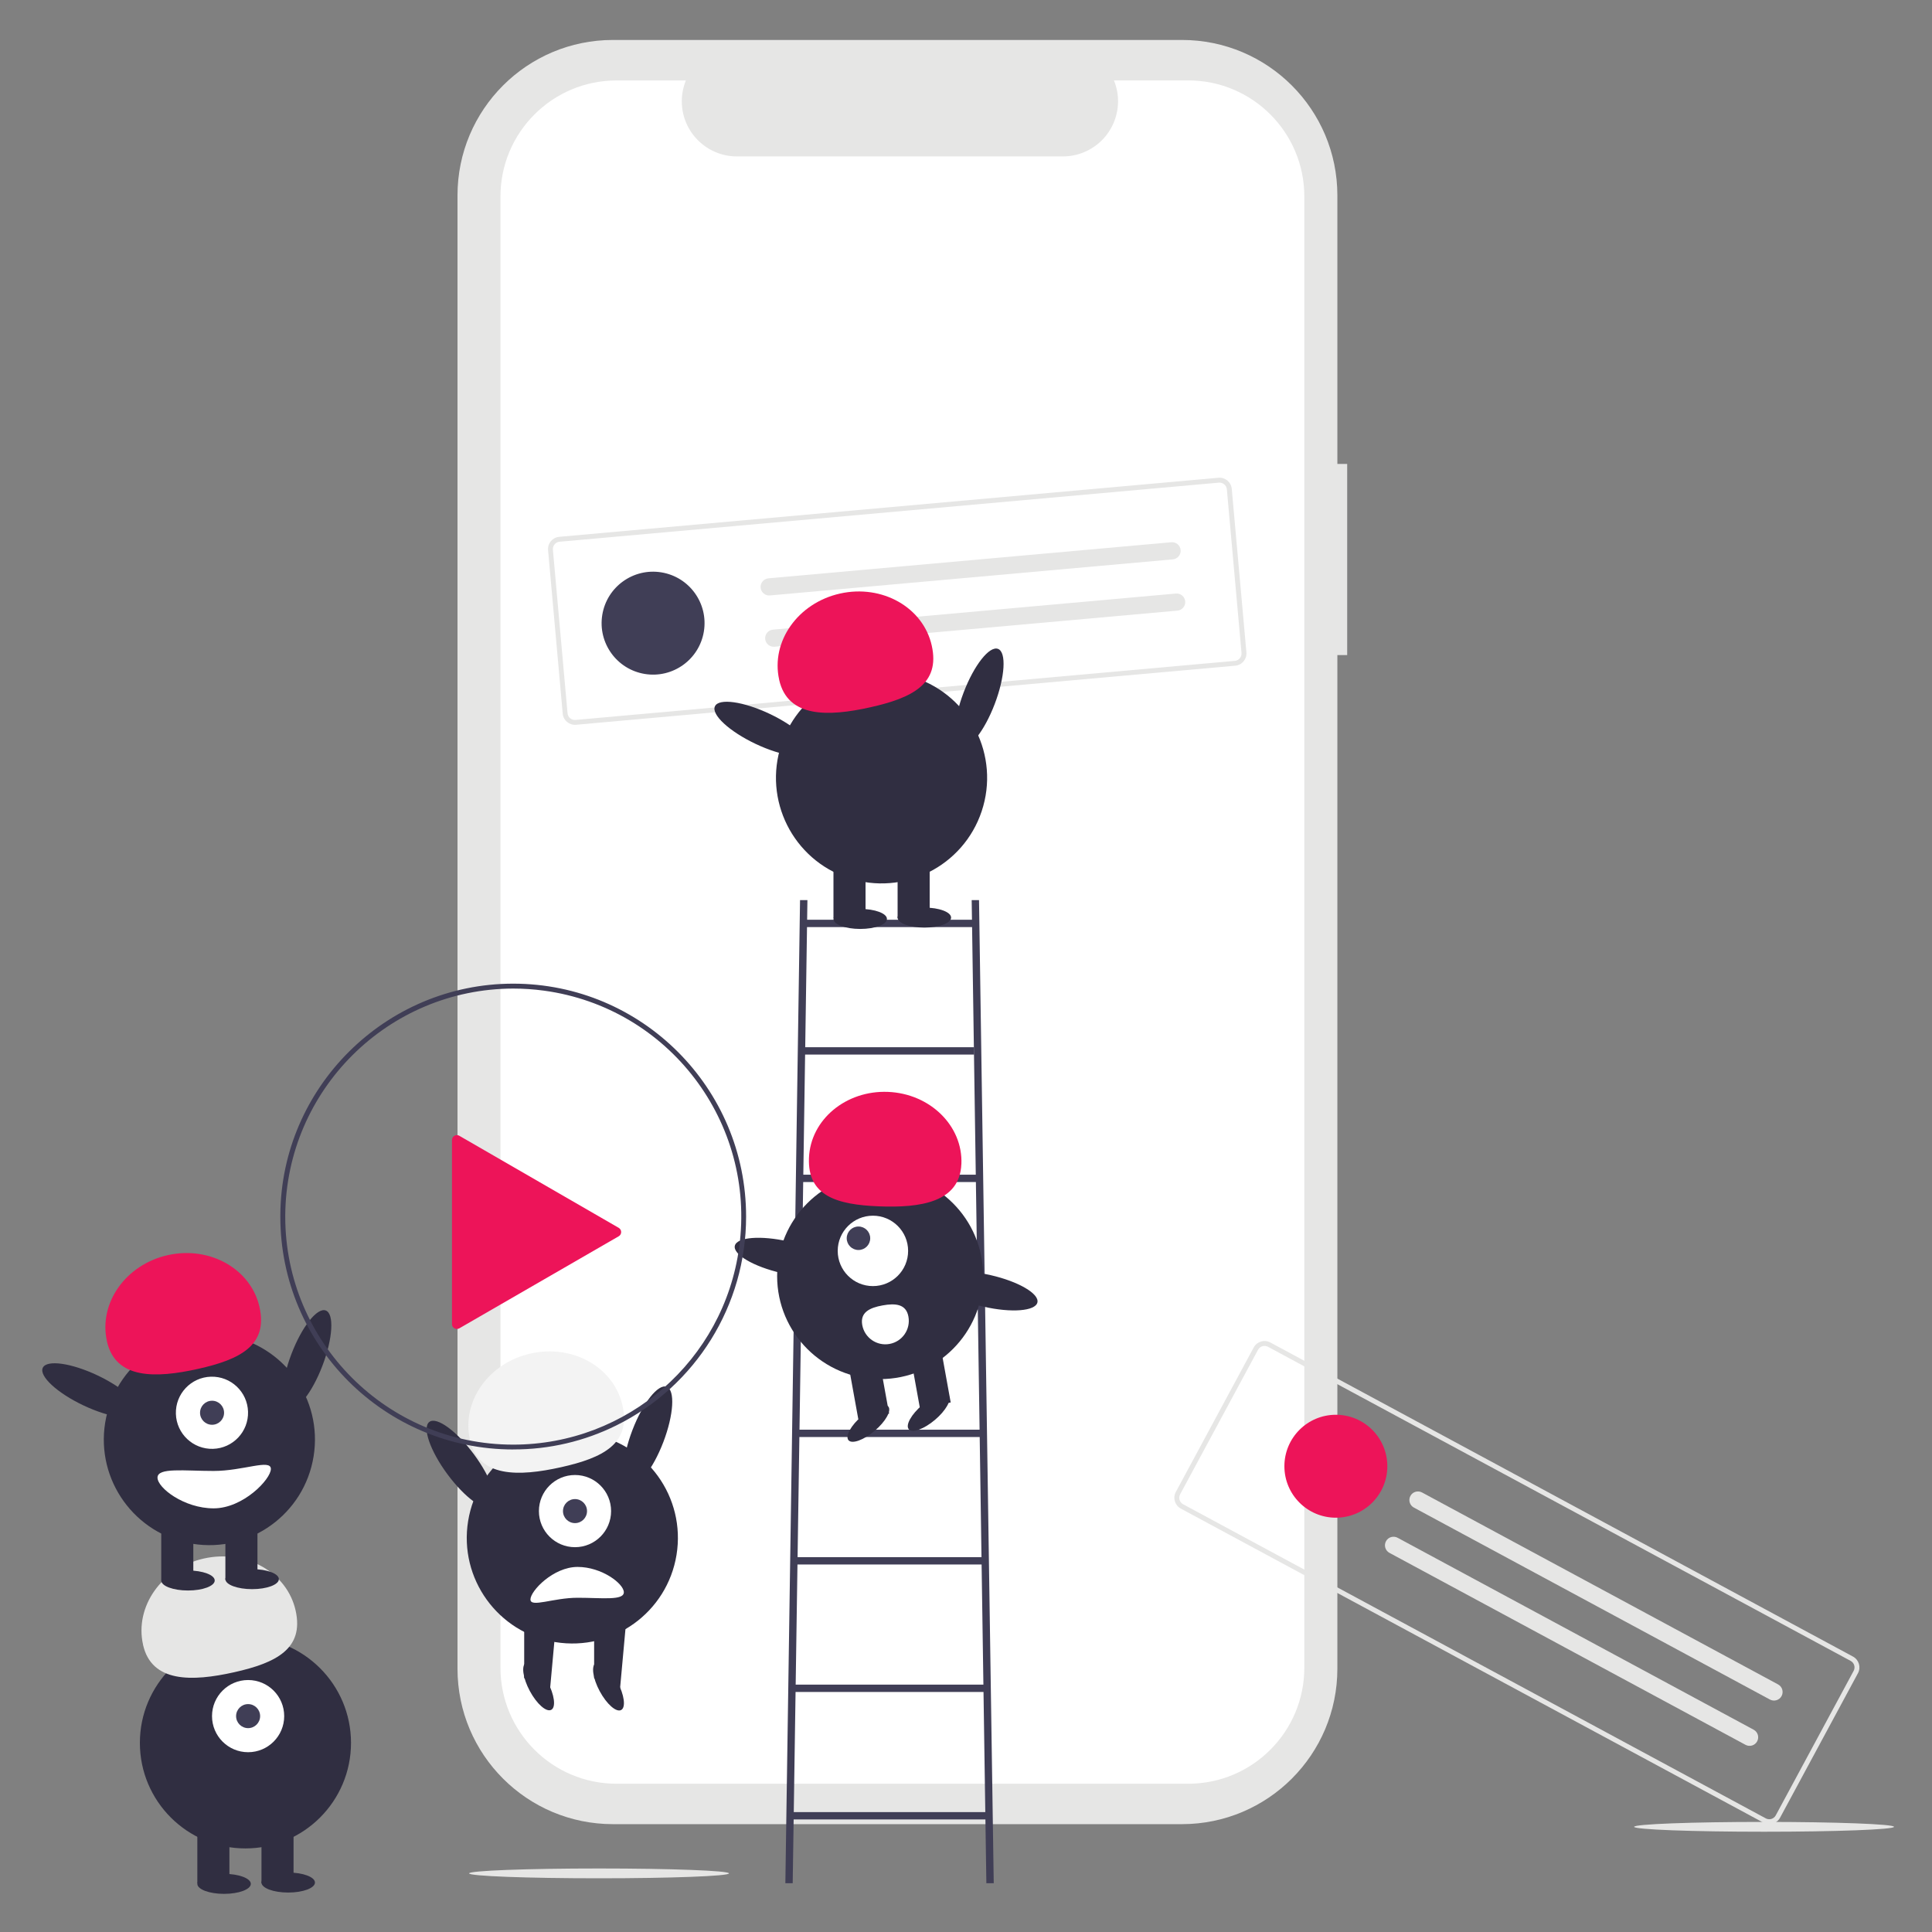 <?xml version="1.0" encoding="UTF-8"?>
<svg id="Layer_1" data-name="Layer 1" xmlns="http://www.w3.org/2000/svg" width="500" height="500" viewBox="0 0 500 500">
  <rect x="0" y="0" width="500" height="500" fill="#808080" stroke="none"/>
  <defs>
    <style>
      .cls-1 {
        fill: #302e41;
      }

      .cls-1, .cls-2, .cls-3, .cls-4, .cls-5, .cls-6 {
        stroke-width: 0px;
      }

      .cls-2 {
        fill: #403e56;
      }

      .cls-3 {
        fill: #e6e6e5;
      }

      .cls-4 {
        fill: #ed1459;
      }

      .cls-5 {
        fill: #f3f3f3;
      }

      .cls-6 {
        fill: #fff;
      }
    </style>
  </defs>
  <path class="cls-3" d="M348.65,120.07h-2.54V50.57c0-22.22-18.01-40.23-40.23-40.23h-147.25c-22.22,0-40.23,18.01-40.23,40.23h0v381.29c0,22.22,18.01,40.23,40.23,40.23h147.25c22.22,0,40.23-18.01,40.23-40.23V169.54h2.54v-49.47Z"/>
  <path class="cls-6" d="M307.51,20.81h-19.22c2.98,7.3-.53,15.63-7.82,18.61-1.71.7-3.54,1.06-5.39,1.06h-84.36c-7.88,0-14.27-6.39-14.27-14.27,0-1.85.36-3.68,1.06-5.39h-17.95c-16.59,0-30.04,13.45-30.04,30.04v380.73c0,16.59,13.45,30.04,30.04,30.04h147.96c16.59,0,30.04-13.45,30.04-30.04h0V50.85c0-16.59-13.45-30.04-30.04-30.04h0Z"/>
  <polygon class="cls-2" points="205.15 487.37 203.25 487.37 207.05 232.95 208.96 232.95 205.15 487.37"/>
  <polygon class="cls-2" points="257.18 487.37 255.27 487.37 251.47 232.95 253.37 232.95 257.18 487.37"/>
  <rect class="cls-2" x="207.69" y="238.03" width="44.41" height="1.9"/>
  <rect class="cls-2" x="207.69" y="271.02" width="44.41" height="1.9"/>
  <rect class="cls-2" x="207.05" y="304.01" width="46.32" height="1.9"/>
  <rect class="cls-2" x="207.05" y="337" width="46.95" height="1.9"/>
  <rect class="cls-2" x="206.42" y="370" width="48.22" height="1.9"/>
  <rect class="cls-2" x="205.79" y="402.99" width="48.85" height="1.9"/>
  <rect class="cls-2" x="205.15" y="435.98" width="50.12" height="1.9"/>
  <rect class="cls-2" x="203.88" y="468.97" width="52.03" height="1.9"/>
  <circle class="cls-1" cx="227.78" cy="330.25" r="26.66"/>
  <rect class="cls-1" x="236.72" y="349.28" width="8.1" height="14.51" transform="translate(-59.66 48.59) rotate(-10.26)"/>
  <rect class="cls-1" x="220.78" y="352.16" width="8.1" height="14.51" transform="translate(-60.43 45.8) rotate(-10.26)"/>
  <ellipse class="cls-1" cx="224.73" cy="368.35" rx="6.75" ry="2.53" transform="translate(-184.81 232.5) rotate(-40.26)"/>
  <ellipse class="cls-1" cx="240.34" cy="365.52" rx="6.75" ry="2.53" transform="translate(-179.29 241.91) rotate(-40.26)"/>
  <circle class="cls-6" cx="225.91" cy="323.73" r="9.11"/>
  <circle class="cls-2" cx="222.17" cy="320.46" r="3.04"/>
  <path class="cls-4" d="M248.81,301.25c.4-9.87-8.1-18.23-19-18.67-10.89-.44-20.05,7.2-20.45,17.07s7.17,12.11,18.06,12.55c10.89.44,20.98-1.08,21.38-10.95Z"/>
  <ellipse class="cls-1" cx="203.17" cy="325.39" rx="4.18" ry="13.33" transform="translate(-159.39 450.72) rotate(-77.09)"/>
  <ellipse class="cls-1" cx="255.49" cy="334.09" rx="4.18" ry="13.33" transform="translate(-127.24 508.48) rotate(-77.09)"/>
  <path class="cls-6" d="M235.1,340.75c.6,3.3-1.59,6.46-4.89,7.06s-6.46-1.59-7.06-4.89h0c-.6-3.31,1.95-4.48,5.25-5.08,3.3-.6,6.1-.4,6.7,2.9Z"/>
  <path class="cls-3" d="M319.69,172.28l-170.62,15.29c-1.74.15-3.28-1.13-3.44-2.88l-3.79-42.32c-.15-1.74,1.13-3.28,2.88-3.44l170.62-15.29c1.74-.15,3.28,1.13,3.44,2.88l3.79,42.32c.15,1.74-1.13,3.28-2.88,3.44ZM144.82,140.2c-1.05.09-1.82,1.02-1.73,2.07l3.79,42.32c.09,1.05,1.02,1.82,2.07,1.73l170.62-15.29c1.05-.09,1.82-1.02,1.73-2.07l-3.79-42.32c-.09-1.05-1.02-1.82-2.07-1.73l-170.62,15.29Z"/>
  <circle class="cls-2" cx="169.01" cy="161.27" r="13.32" transform="translate(-17.25 302.26) rotate(-80.78)"/>
  <path class="cls-3" d="M198.86,149.68c-1.22.11-2.12,1.19-2.01,2.41.11,1.22,1.19,2.12,2.41,2.01l104.27-9.34c1.22-.11,2.12-1.19,2.02-2.41-.11-1.22-1.19-2.12-2.41-2.02,0,0,0,0,0,0l-104.27,9.34Z"/>
  <path class="cls-3" d="M200.05,162.95c-1.22.1-2.13,1.18-2.02,2.4.1,1.22,1.18,2.13,2.4,2.02,0,0,.01,0,.02,0l104.27-9.34c1.22-.11,2.12-1.19,2.01-2.41-.11-1.22-1.19-2.12-2.41-2.01l-104.27,9.34Z"/>
  <ellipse class="cls-1" cx="253.41" cy="180.69" rx="13.66" ry="4.29" transform="translate(-5.85 352.88) rotate(-69.08)"/>
  <circle class="cls-1" cx="228.15" cy="201.33" r="27.32" transform="translate(-34.99 354.1) rotate(-71.57)"/>
  <rect class="cls-1" x="215.7" y="222.77" width="8.3" height="14.87"/>
  <rect class="cls-1" x="232.3" y="222.77" width="8.3" height="14.87"/>
  <ellipse class="cls-1" cx="222.62" cy="237.82" rx="6.92" ry="2.59"/>
  <ellipse class="cls-1" cx="239.22" cy="237.47" rx="6.92" ry="2.59"/>
  <path class="cls-4" d="M201.65,175.91c-2.21-9.88,4.85-19.87,15.75-22.3,10.91-2.44,21.54,3.6,23.74,13.48,2.21,9.88-5.02,13.53-15.93,15.96-10.91,2.44-21.36,2.74-23.57-7.14Z"/>
  <ellipse class="cls-1" cx="197.37" cy="188.65" rx="4.29" ry="13.66" transform="translate(-57.65 286.14) rotate(-64.63)"/>
  <circle class="cls-1" cx="63.52" cy="451.05" r="27.32"/>
  <rect class="cls-1" x="51.07" y="472.5" width="8.3" height="14.87"/>
  <rect class="cls-1" x="67.67" y="472.5" width="8.3" height="14.87"/>
  <ellipse class="cls-1" cx="57.99" cy="487.54" rx="6.92" ry="2.59"/>
  <ellipse class="cls-1" cx="74.59" cy="487.2" rx="6.92" ry="2.59"/>
  <circle class="cls-6" cx="64.21" cy="444.13" r="9.34"/>
  <circle class="cls-2" cx="64.21" cy="444.13" r="3.11"/>
  <path class="cls-3" d="M37.02,425.64c-2.21-9.88,4.85-19.87,15.75-22.3,10.91-2.44,21.54,3.6,23.74,13.48s-5.02,13.53-15.93,15.96c-10.91,2.44-21.36,2.74-23.57-7.14Z"/>
  <ellipse class="cls-1" cx="79.44" cy="351.9" rx="13.66" ry="4.29" transform="translate(-277.63 300.47) rotate(-69.08)"/>
  <circle class="cls-1" cx="54.18" cy="372.54" r="27.32" transform="translate(-322.22 366.35) rotate(-80.78)"/>
  <rect class="cls-1" x="41.73" y="393.98" width="8.3" height="14.87"/>
  <rect class="cls-1" x="58.33" y="393.98" width="8.3" height="14.87"/>
  <ellipse class="cls-1" cx="48.65" cy="409.03" rx="6.92" ry="2.59"/>
  <ellipse class="cls-1" cx="65.25" cy="408.68" rx="6.92" ry="2.59"/>
  <circle class="cls-6" cx="54.88" cy="365.62" r="9.34" transform="translate(-10.72 1.77) rotate(-1.68)"/>
  <circle class="cls-2" cx="54.88" cy="365.62" r="3.11"/>
  <path class="cls-4" d="M27.68,347.13c-2.21-9.88,4.85-19.87,15.75-22.3,10.91-2.44,21.54,3.6,23.74,13.48s-5.02,13.53-15.93,15.96c-10.91,2.44-21.36,2.74-23.57-7.14Z"/>
  <ellipse class="cls-1" cx="23.41" cy="359.86" rx="4.29" ry="13.66" transform="translate(-311.77 226.8) rotate(-64.63)"/>
  <path class="cls-6" d="M40.76,382.4c0,2.67,6.89,7.96,14.53,7.96s14.81-7.53,14.81-10.2-7.16.52-14.81.52-14.53-.94-14.53,1.73Z"/>
  <ellipse class="cls-1" cx="167.66" cy="371.65" rx="13.66" ry="4.29" transform="translate(-239.35 395.57) rotate(-69.08)"/>
  <circle class="cls-1" cx="148.11" cy="397.99" r="27.32" transform="translate(-268.46 480.44) rotate(-80.78)"/>
  <polygon class="cls-1" points="135.66 419.44 143.96 419.44 142.34 437.25 135.66 434.31 135.66 419.44"/>
  <ellipse class="cls-1" cx="139.41" cy="436.39" rx="2.59" ry="6.92" transform="translate(-189.85 117.86) rotate(-28.23)"/>
  <polygon class="cls-1" points="153.76 419.48 162.06 419.48 160.44 437.29 153.76 434.36 153.76 419.48"/>
  <ellipse class="cls-1" cx="157.5" cy="436.43" rx="2.59" ry="6.92" transform="translate(-187.72 126.43) rotate(-28.23)"/>
  <circle class="cls-6" cx="148.81" cy="391.07" r="9.34"/>
  <circle class="cls-2" cx="148.81" cy="391.07" r="3.11"/>
  <path class="cls-5" d="M121.61,372.58c-2.21-9.88,4.85-19.87,15.75-22.3,10.91-2.44,21.54,3.6,23.74,13.48,2.21,9.88-5.02,13.53-15.93,15.96s-21.36,2.74-23.57-7.14Z"/>
  <ellipse class="cls-1" cx="119.24" cy="378.97" rx="4.29" ry="13.66" transform="translate(-201.83 144.98) rotate(-36.45)"/>
  <path class="cls-6" d="M161.45,412.08c0-2.2-5.68-6.56-11.97-6.56s-12.2,6.21-12.2,8.41,5.9-.43,12.2-.43,11.97.78,11.97-1.43Z"/>
  <path class="cls-2" d="M132.82,375.12c-33.27.01-60.26-26.95-60.27-60.22v-.05c0-.13,0-.26,0-.39.18-33.01,27.22-59.89,60.27-59.89,33.29,0,60.28,27,60.27,60.29,0,22.91-12.99,43.83-33.51,54-8.31,4.14-17.48,6.28-26.76,6.25ZM132.82,255.84c-32.42.07-58.74,26.24-59,58.66,0,.13,0,.24,0,.35,0,32.59,26.4,59.01,58.99,59.02,29.53,0,54.52-21.82,58.49-51.09,4.39-32.28-18.22-62.01-50.51-66.4-2.64-.36-5.3-.54-7.96-.54Z"/>
  <path class="cls-4" d="M160.12,317.76l-41.25-23.82c-.61-.35-1.38-.14-1.73.46-.11.19-.17.41-.17.63v47.64c0,.7.57,1.27,1.27,1.27.22,0,.44-.06.63-.17l41.25-23.82c.61-.35.81-1.13.46-1.73-.11-.19-.27-.35-.46-.46l-41.25-23.82c-.61-.35-1.38-.14-1.73.46-.11.19-.17.41-.17.63v47.64c0,.7.57,1.27,1.27,1.27.22,0,.44-.06.63-.17l41.25-23.82c.61-.35.81-1.13.46-1.73-.11-.19-.27-.35-.46-.46Z"/>
  <ellipse class="cls-3" cx="155.03" cy="484.83" rx="33.63" ry="1.27"/>
  <ellipse class="cls-3" cx="456.54" cy="472.78" rx="33.63" ry="1.27"/>
  <path class="cls-3" d="M456.38,471.71l-150.79-81.29c-1.54-.83-2.12-2.76-1.29-4.3l20.16-37.4c.83-1.54,2.76-2.12,4.3-1.29l150.79,81.29c1.54.83,2.12,2.76,1.29,4.3l-20.16,37.4c-.83,1.54-2.76,2.12-4.3,1.29ZM328.16,348.55c-.93-.5-2.08-.15-2.58.77l-20.16,37.4c-.5.93-.15,2.08.77,2.58l150.79,81.29c.93.5,2.08.15,2.58-.77l20.16-37.4c.5-.93.15-2.08-.77-2.58l-150.79-81.29Z"/>
  <circle class="cls-4" cx="345.72" cy="379.46" r="13.32"/>
  <path class="cls-3" d="M368.02,386.25c-1.08-.58-2.43-.18-3.01.9s-.18,2.43.9,3.01l92.15,49.68c1.08.58,2.43.18,3.01-.9s.18-2.43-.9-3.01h0l-92.15-49.68Z"/>
  <path class="cls-3" d="M361.7,397.97c-1.08-.58-2.43-.18-3.01.9s-.18,2.43.9,3.01l92.15,49.68c1.08.58,2.43.18,3.01-.9s.18-2.43-.9-3.01l-92.15-49.68Z"/>
</svg>
